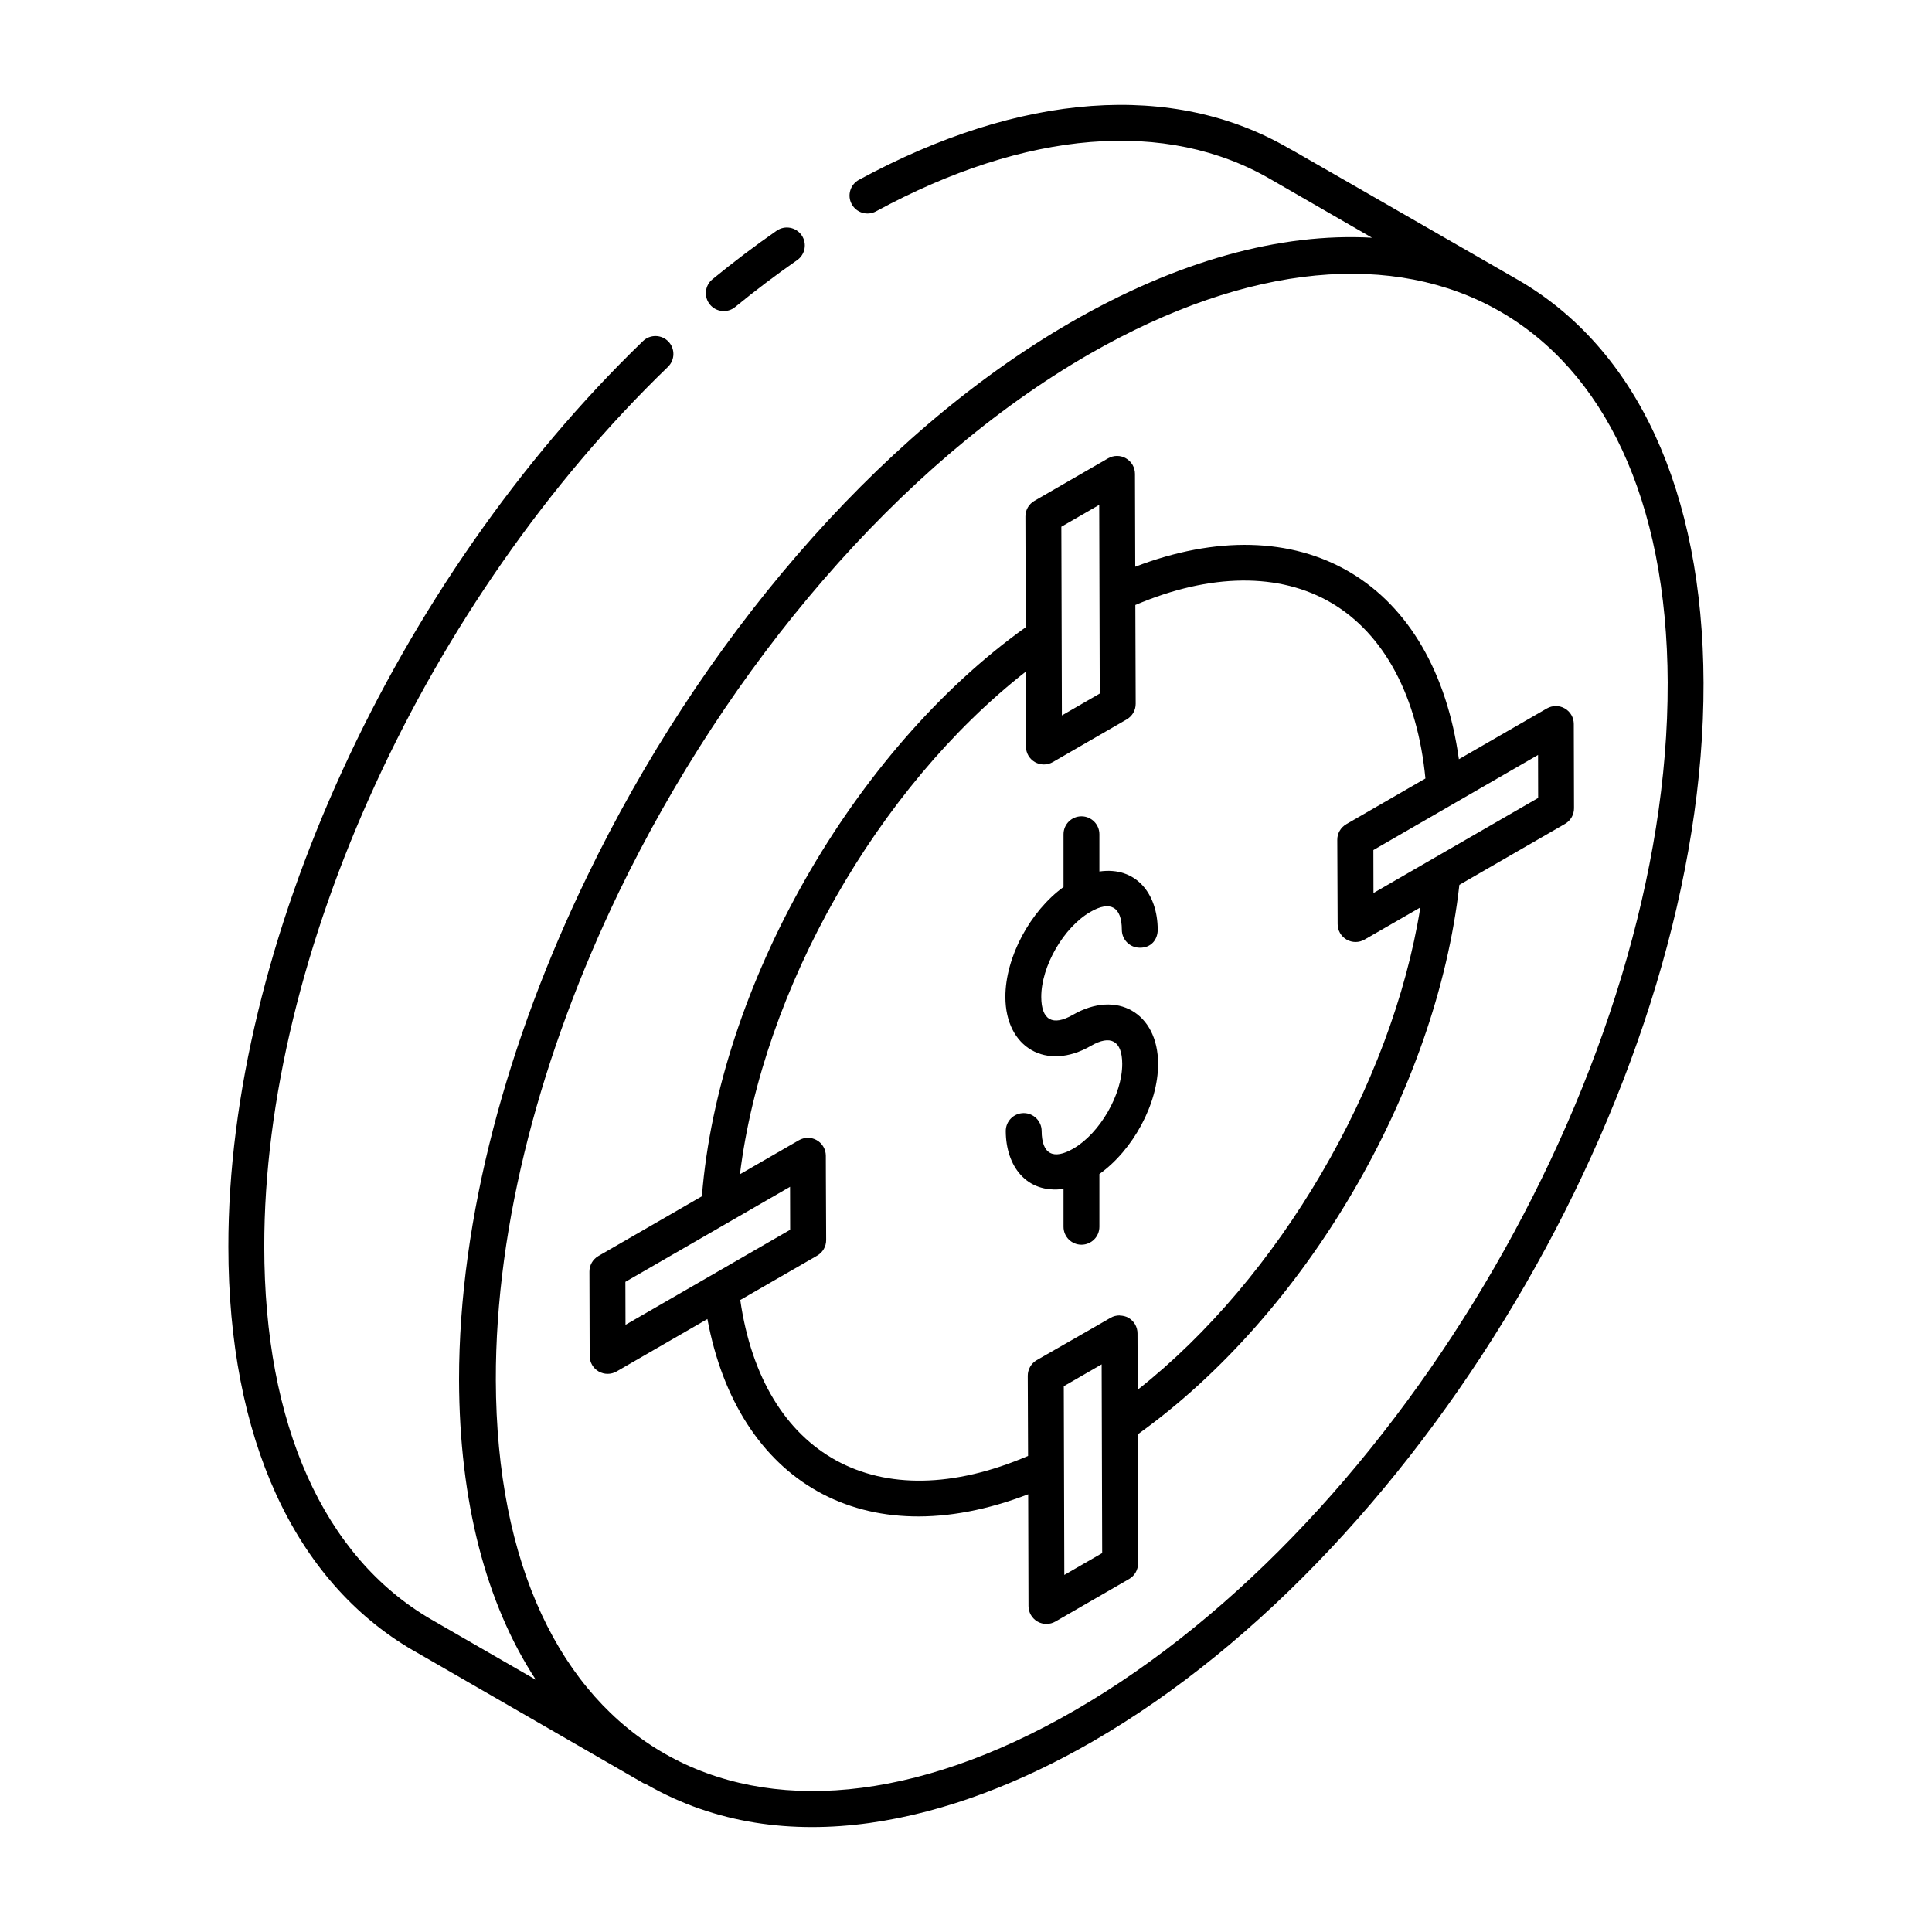 <?xml version="1.0" encoding="UTF-8"?>
<!-- Uploaded to: SVG Repo, www.svgrepo.com, Generator: SVG Repo Mixer Tools -->
<svg fill="#000000" width="800px" height="800px" version="1.1" viewBox="144 144 512 512" xmlns="http://www.w3.org/2000/svg">
 <g>
  <path d="m253.47 581.36 61.125 35.246c0.16 0.09 0.336 0.062 0.5 0.133 0.055 0.031 0.102 0.074 0.156 0.109 36.84 21.207 81.434 9.953 118.29-11.324 89.578-51.715 162.21-177.57 161.91-280.55-0.145-50.715-17.656-88.676-49.316-106.89-82.891-47.691-54.332-31.191-60.52-34.742-30.66-17.875-71.156-14.922-113.99 8.312-2.309 1.254-3.164 4.137-1.914 6.441 1.25 2.309 4.141 3.164 6.441 1.914 39.805-21.594 76.984-24.602 104.69-8.441l26.754 15.43c-24.32-1.359-51.586 6.129-79.855 22.445-52.156 30.113-98.445 85.406-128.05 146.63-21.266 43.809-34.055 90.652-34.039 133.59 0.078 32.234 7.133 59.332 20.352 79.496l-27.773-16.02c-28.488-16.578-44.184-51.645-44.195-98.738-0.109-77.594 42.879-171.3 106.97-233.17 1.891-1.824 1.945-4.832 0.121-6.723-1.82-1.883-4.828-1.941-6.723-0.121-65.832 63.555-109.99 160.01-109.88 240.02 0.016 50.613 17.387 88.598 48.938 106.96zm332.48-256.36c0.289 99.941-70.219 222.09-157.16 272.29-85.199 49.199-153.11 10.652-153.39-87.523-0.117-41.586 12.16-86.977 32.664-129.47 28.844-59.547 73.945-113.32 124.71-142.51 85.316-48.961 152.9-10.516 153.18 87.219z"/>
  <path d="m349.82 205.14c-5.711 3.965-11.438 8.293-17.02 12.871-2.027 1.66-2.328 4.66-0.664 6.688 1.66 2.031 4.66 2.328 6.688 0.664 5.391-4.414 10.914-8.59 16.418-12.418 2.16-1.5 2.691-4.461 1.191-6.613-1.496-2.156-4.453-2.688-6.613-1.191z"/>
  <path d="m530.62 345.2c-3.164-22.832-13.219-40.305-28.867-49.555-15.59-9.211-35.594-9.609-56.902-1.457l-0.07-24.621c-0.004-1.695-0.914-3.258-2.383-4.102-1.473-0.855-3.277-0.844-4.75 0l-19.527 11.27c-1.477 0.855-2.383 2.426-2.375 4.133l0.082 29.355c-45.836 32.738-81.426 95.285-85.812 150.8l-27.434 15.836c-1.477 0.855-2.383 2.426-2.375 4.133l0.066 22.355c0.004 1.695 0.914 3.258 2.383 4.109 1.445 0.832 3.262 0.852 4.75-0.004l24.066-13.895c7.996 43.039 41.438 63.188 85.008 46.438l0.082 29.625c0.004 1.695 0.914 3.258 2.383 4.109 1.445 0.832 3.262 0.852 4.75-0.004l19.527-11.273c1.477-0.855 2.383-2.426 2.375-4.133l-0.098-34.191c44.52-31.859 79.152-91.012 85.25-145.63l28.008-16.168c1.477-0.855 2.383-2.426 2.375-4.133l-0.059-22.348c-0.004-1.695-0.914-3.258-2.383-4.102-1.473-0.859-3.285-0.84-4.75 0zm-95.316-67.406 0.141 50.008c-0.949 0.551-10.984 6.344-10.035 5.797-0.004-1.699-0.148-53.363-0.141-50.012zm-125.57 205.91 43.641-25.191 0.027 11.391c-1.492 0.859-46.039 26.582-43.637 25.195zm116.32 77.668-0.141-50.008 10.035-5.793 0.141 50.008zm19.453-49.074-0.055-14.953c-0.004-1.691-0.91-3.254-2.375-4.098-0.004-0.004-0.008 0-0.012-0.004s-0.004-0.008-0.012-0.012c-0.688-0.395-1.457-0.566-2.227-0.59-0.043 0-0.082-0.035-0.125-0.035-0.828-0.004-1.66 0.203-2.398 0.629l-3.938 2.273-15.609 8.941c-1.484 0.855-2.394 2.438-2.391 4.144l0.082 21.238c-39.805 17.094-70.324-0.09-76.27-41.316 0.953-0.551 21.699-12.516 20.383-11.758 1.48-0.848 2.391-2.434 2.383-4.137l-0.074-16.75-0.016-5.594c-0.004-1.695-0.914-3.258-2.383-4.102-1.473-0.859-3.285-0.84-4.75 0-0.965 0.555-16.621 9.59-15.629 9.02 6.043-48.984 36.461-102.46 75.773-133.22 0 0.961 0.02 21.145 0.02 19.867 0 1.699 0.906 3.269 2.375 4.117 1.477 0.844 3.285 0.844 4.754 0 0.953-0.551 20.832-12.035 19.562-11.301 0.004 0 0.004-0.004 0.008-0.008l0.012-0.008c1.477-0.855 2.383-2.426 2.375-4.133l-0.09-26.18c19.848-8.453 38.238-8.656 52.027-0.512 13.984 8.27 22.754 24.824 24.844 46.492l-20.938 12.09c-0.008 0.004-0.012 0.016-0.02 0.02l-0.023 0.012c-1.477 0.855-2.387 2.434-2.375 4.137l0.094 22.34c0.008 1.695 0.914 3.258 2.383 4.102 1.477 0.844 3.277 0.84 4.742-0.004l14.793-8.523c-7.539 47.188-37.527 98.363-74.902 127.81zm62.477-131.64-0.027-11.383c0.965-0.555 44.602-25.758 43.641-25.203l0.027 11.391z"/>
  <path d="m428.32 412.94c-5.371 3.086-8.355 1.375-8.375-4.734-0.023-8.133 5.941-18.461 13.027-22.547 5.281-3.055 8.309-1.371 8.328 4.758 0.008 2.617 2.137 4.738 4.754 4.738 2.981 0.059 4.758-2.137 4.754-4.766-0.027-9.57-5.754-16.82-15.457-15.434v-9.867c0-2.629-2.125-4.754-4.754-4.754-2.629 0-4.754 2.125-4.754 4.754v13.977c-8.824 6.406-15.434 18.609-15.406 29.172 0.039 13.469 10.922 19.691 22.633 12.941 5.254-3.047 8.312-1.402 8.332 4.754 0.023 8.105-5.922 18.398-12.98 22.473-5.273 3.039-8.352 1.48-8.375-4.684-0.008-2.617-2.137-4.738-4.754-4.738h-0.016c-2.621 0.008-4.75 2.141-4.738 4.766 0.027 9.203 5.41 16.645 15.305 15.332v10.027c0 2.629 2.125 4.754 4.754 4.754 2.629 0 4.754-2.125 4.754-4.754v-13.977c8.898-6.356 15.59-18.621 15.559-29.234-0.039-13.441-10.906-19.707-22.59-12.957z"/>
 </g>
</svg>